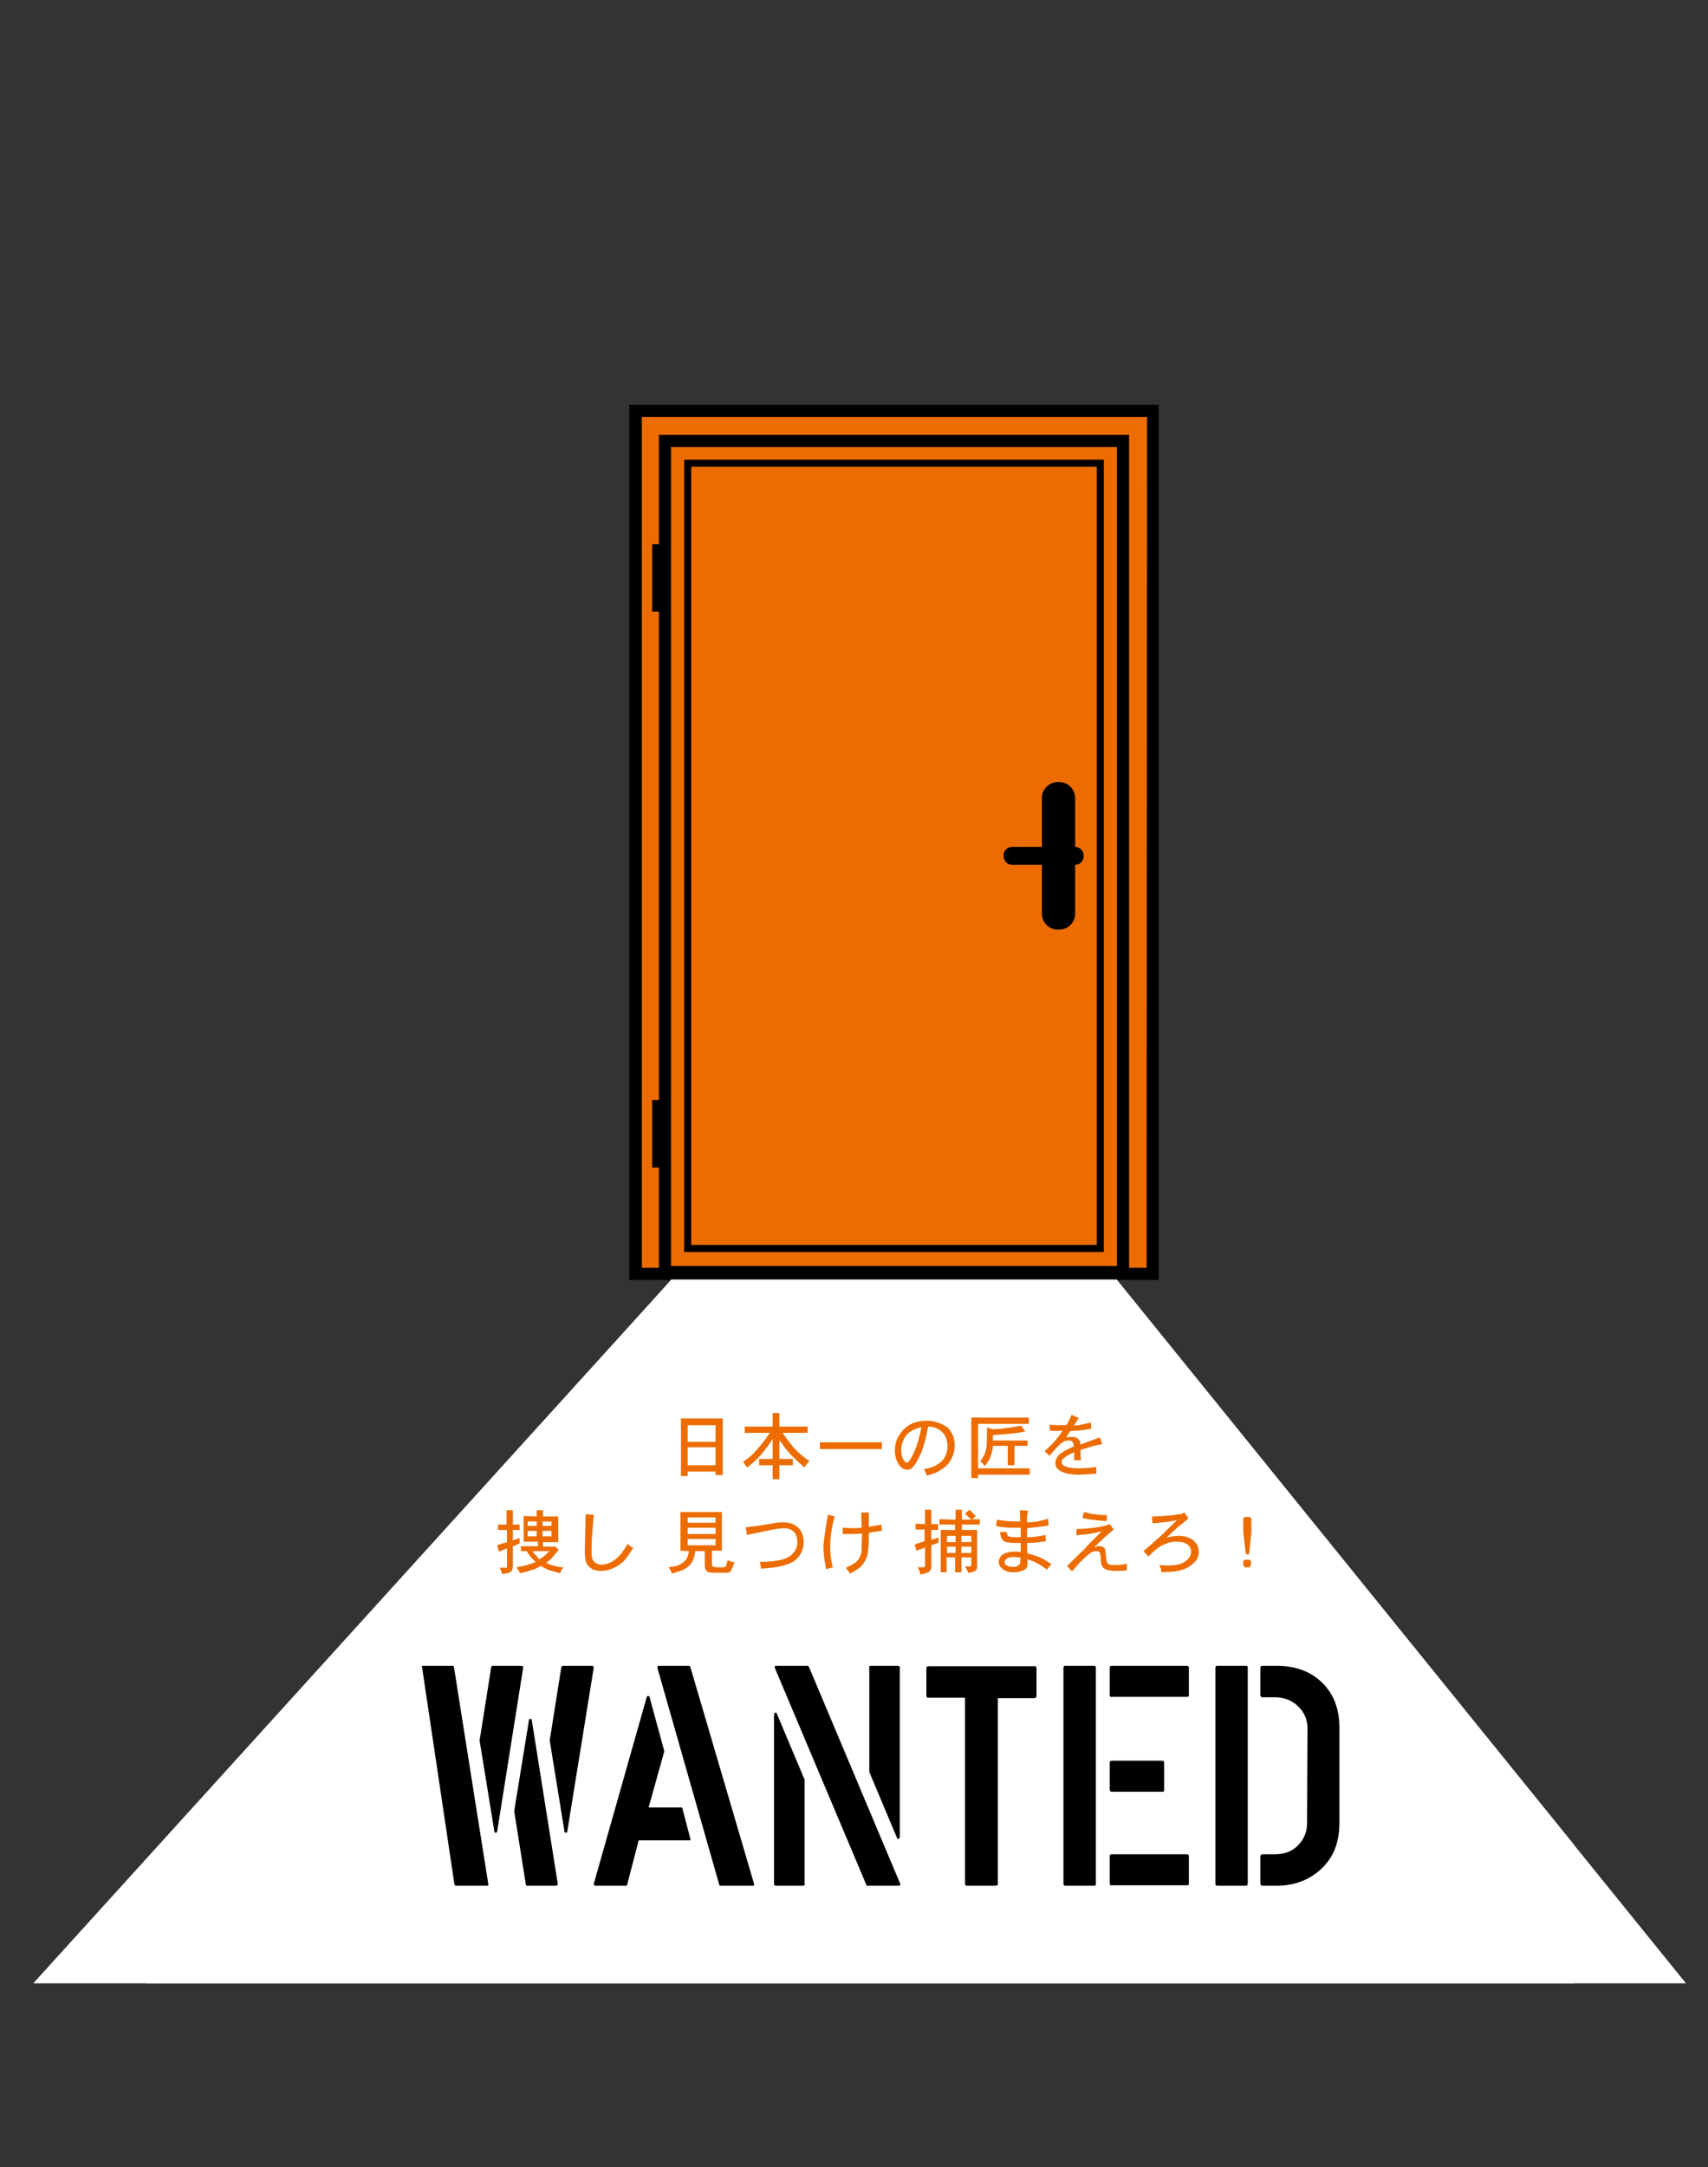 <?xml version="1.0" encoding="utf-8"?>
<!-- Generator: Adobe Illustrator 23.0.0, SVG Export Plug-In . SVG Version: 6.00 Build 0)  -->
<svg version="1.1" id="レイヤー_5" xmlns="http://www.w3.org/2000/svg" xmlns:xlink="http://www.w3.org/1999/xlink" x="0px"
	 y="0px" viewBox="0 0 380 481.9" style="enable-background:new 0 0 380 481.9;" xml:space="preserve">
<rect x="0" y="0" width="380" height="481.9" fill="#333333" stroke="none"/>
<style type="text/css">
	.st0{fill:#FFFFFF;}
	.st1{fill:#ED6C00;}
	.st2{fill:none;stroke:#000000;stroke-width:3;stroke-miterlimit:10;}
	.st3{fill:none;stroke:#000000;stroke-width:1.562;stroke-miterlimit:10;}
</style>
<polygon class="st0" points="7.4,441 375.1,441 248.5,284.6 249.9,283.2 249.9,98 147.9,98 147.9,283.2 149.3,284.6 "/>
<g>
	<polygon class="st0" points="350.2,410.2 248.5,284.6 249.9,283.3 249.9,283.3 147.9,283.3 147.9,283.3 149.3,284.6 32.5,416.3 
		32.5,441 350.2,441 	"/>
</g>
<g>
	<g>
		<path d="M94,370.4h6.8c0.1,0,0.1,0.1,0.2,0.3l7.6,48c0.1,0.4,0.1,0.6-0.2,0.6h-7c-0.1,0-0.2-0.1-0.3-0.3l-7.2-48.3
			C93.8,370.5,93.8,370.4,94,370.4z M109.5,370.4h6.4c0.3,0,0.5,0.1,0.5,0.4l-5.8,36.5c0,0.1-0.1,0.2-0.3,0.2s-0.3-0.1-0.3-0.2
			l-3.3-20.3l2.6-16.4C109.4,370.5,109.5,370.4,109.5,370.4z M117.2,419.3c-0.1,0-0.1-0.1-0.2-0.2l-2.6-16.4l3.3-20.3
			c0-0.1,0.1-0.2,0.3-0.2c0.2,0,0.3,0.1,0.3,0.2l5.8,36.5c0,0.3-0.2,0.4-0.5,0.4L117.2,419.3L117.2,419.3z M125.2,370.4h6.4
			c0.3,0,0.5,0.1,0.5,0.4l-5.9,36.5c0,0.1-0.1,0.2-0.3,0.2s-0.3-0.1-0.3-0.2l-3.3-20.3l2.6-16.4
			C125.1,370.5,125.2,370.4,125.2,370.4z"/>
		<path d="M139.2,419.3h-6.6c-0.3,0-0.5-0.1-0.5-0.4l11.8-41.6c0.1-0.1,0.1-0.2,0.3-0.2s0.2,0.1,0.3,0.2l3.3,12.1l-3.5,12.5h7.3
			c0.1,0,0.1,0,0.2,0.1l1.8,6.9c0.1,0.2,0,0.3-0.2,0.3h-11.3l-2.6,10C139.5,419.2,139.4,419.3,139.2,419.3z M167.6,419.3h-7.4
			c-0.1,0-0.1-0.1-0.2-0.3l-13.7-48c-0.1-0.4,0-0.6,0.2-0.6h6.8c0.1,0,0.2,0.1,0.3,0.3l14.2,48.3
			C167.7,419.2,167.7,419.3,167.6,419.3z"/>
		<path d="M199.9,419.3h-7c-0.1,0-0.2-0.1-0.2-0.3l-20.3-48.1c-0.1-0.3-0.1-0.5,0.3-0.5h6.9c0.2,0,0.3,0.1,0.4,0.3l20.3,48.2
			C200.4,419.1,200.2,419.3,199.9,419.3z M178.6,419.3h-5.9c-0.3,0-0.5-0.1-0.5-0.4v-37.5c0-0.3,0.1-0.5,0.3-0.6
			c0.2,0,0.3,0.1,0.4,0.4l6.1,14.5v23C179.1,419.1,179,419.3,178.6,419.3z M193.8,370.4h5.9c0.3,0,0.5,0.1,0.5,0.4v37.5
			c0,0.3-0.1,0.5-0.3,0.6c-0.2,0-0.3-0.1-0.4-0.4l-6.1-14.5v-23C193.3,370.6,193.4,370.4,193.8,370.4z"/>
		<path d="M221.5,419.3h-6.3c-0.3,0-0.5-0.1-0.5-0.4v-41.4h-8.1c-0.3,0-0.5-0.1-0.5-0.4v-6.1c0-0.3,0.1-0.5,0.4-0.5h23.7
			c0.3,0,0.4,0.1,0.4,0.4v6.2c0,0.3-0.2,0.5-0.5,0.5H222v41.4C222,419.1,221.9,419.3,221.5,419.3z"/>
		<path d="M243.4,419.3h-6.3c-0.3,0-0.5-0.1-0.5-0.4v-48c0-0.3,0.1-0.5,0.4-0.5h6.4c0.3,0,0.4,0.1,0.4,0.4v48
			C243.9,419.1,243.7,419.3,243.4,419.3z M246.9,376.9v-6c0-0.3,0.1-0.5,0.4-0.5H264c0.3,0,0.5,0.1,0.5,0.4v6.1
			c0,0.3-0.1,0.4-0.3,0.4h-16.8C247.1,377.4,246.9,377.2,246.9,376.9z M246.9,397.9V392c0-0.3,0.1-0.5,0.4-0.5h11.2
			c0.3,0,0.5,0.1,0.5,0.4v6.1c0,0.3-0.1,0.4-0.3,0.4h-11.4C247.1,398.4,246.9,398.2,246.9,397.9z M246.9,418.8v-6
			c0-0.3,0.1-0.5,0.4-0.5H264c0.3,0,0.5,0.1,0.5,0.4v6.1c0,0.3-0.1,0.4-0.3,0.4h-16.8C247.1,419.3,246.9,419.1,246.9,418.8z"/>
		<path d="M277.2,419.3h-6.3c-0.3,0-0.5-0.1-0.5-0.4v-48c0-0.3,0.1-0.5,0.4-0.5h6.4c0.3,0,0.4,0.1,0.4,0.4v48
			C277.6,419.1,277.5,419.3,277.2,419.3z M283.6,377.4h-2.7c-0.3,0-0.5-0.2-0.5-0.5v-6c0-0.3,0.2-0.5,0.5-0.5h3.1
			c4.5,0,8,1.4,10.6,4.2c2.3,2.5,3.4,5.7,3.4,9.6v21.1c0,4.3-1.3,7.7-4,10.2c-2.6,2.5-6,3.8-10,3.8h-3.1c-0.3,0-0.5-0.2-0.5-0.5v-6
			c0-0.3,0.2-0.5,0.5-0.5h2.7c2.1,0,3.9-0.6,5.2-2c1.3-1.3,2-3,2-4.9l0.1-21c0-1.9-0.6-3.4-1.8-4.7
			C287.7,378.2,285.9,377.4,283.6,377.4z"/>
	</g>
</g>
<g>
	<g>
		<path class="st1" d="M151.5,328.2v-12.8h9.3V328h-1.6v-0.8h-6.2v1L151.5,328.2L151.5,328.2z M159.2,320.6v-3.7h-6.2v3.7H159.2z
			 M159.2,325.8v-4h-6.2v4H159.2z"/>
		<path class="st1" d="M171.9,317.2v-3h1.5v3h6.3v1.4h-5.6c0.7,1,1.5,2.1,2.4,3.2c0.9,1,2.1,2.1,3.6,3.1c-0.3,0.3-0.5,0.5-0.6,0.6
			c-0.3,0.4-0.4,0.6-0.5,0.8c-0.6-0.5-1.3-1.1-2-1.8c-0.1-0.2-0.3-0.3-0.4-0.4s-0.3-0.3-0.4-0.4c-0.1-0.1-0.3-0.3-0.4-0.4
			c-0.5-0.6-0.9-1-1.2-1.4c-0.2-0.3-0.4-0.6-0.7-1c-0.3-0.4-0.4-0.6-0.5-0.6v4.1h3v1.4h-3v3.1h-1.5v-3.1h-3v-1.4h3V320
			c-0.8,1.2-1.7,2.4-2.6,3.5c-0.9,1-2,2-3.1,2.8c-0.3-0.5-0.6-0.9-0.9-1.2c0.9-0.7,1.6-1.2,1.9-1.5c0.8-0.8,1.5-1.6,2-2.2
			c0.5-0.6,1.2-1.5,2.1-2.8h-5.6v-1.4L171.9,317.2L171.9,317.2z"/>
		<path class="st1" d="M182.4,322.2v-1.5h13.8v1.5H182.4z"/>
		<path class="st1" d="M206.2,328.1c-0.2-0.6-0.4-1-0.7-1.4c1.4-0.3,2.4-0.6,2.8-0.9c0.7-0.4,1.3-0.9,1.8-1.6
			c0.4-0.7,0.7-1.6,0.7-2.6c0-1.3-0.4-2.4-1.1-3.1c-0.8-0.8-1.9-1.3-3.2-1.3c-0.5,2.6-1,4.5-1.5,5.7c-0.7,1.6-1.3,2.7-2,3.4
			c-0.3,0.4-0.7,0.5-1.2,0.5c-0.6,0-1.2-0.3-1.7-1c-0.7-0.9-1-2-1-3.4c0-1.8,0.7-3.3,2-4.6s3-1.9,5.2-1.9c1.1,0,2.1,0.3,3.1,0.7
			c0.7,0.3,1.3,0.7,1.7,1.1c0.4,0.5,0.7,1,1,1.7c0.2,0.7,0.3,1.4,0.3,2c0,1.2-0.3,2.3-0.9,3.3c-0.5,0.9-1.3,1.6-2.3,2.2
			C208.5,327.4,207.5,327.8,206.2,328.1z M205,317.3c-1.6,0.4-2.7,1-3.4,1.9c-0.7,1-1.1,2-1.1,3.2c0,1,0.2,1.7,0.6,2.3
			c0.2,0.4,0.4,0.5,0.7,0.5c0.2,0,0.3-0.1,0.4-0.3c0.4-0.4,0.9-1.3,1.5-2.8C204.3,320.5,204.7,319,205,317.3z"/>
		<path class="st1" d="M216.1,328.6v-13.4h12.8v1.4h-11.3v9.9h11.5v1.4h-11.5v0.8L216.1,328.6L216.1,328.6z M220.9,319.1v1.2h7.7
			v1.2h-2.9v4.3h-1.5v-4.3h-3.3c0,0.8-0.3,1.7-0.6,2.6c-0.2,0.5-0.6,1.1-1.2,1.9c0-0.1-0.2-0.2-0.4-0.5c-0.2-0.2-0.4-0.4-0.6-0.6
			c0.5-0.7,0.9-1.3,1-1.7c0.2-0.5,0.3-1,0.4-1.5c0-0.3,0.1-1.8,0.1-4.3l1.2,0.4c1.5,0,3.6-0.3,6.4-0.8l0.9,1.3
			C226.2,318.7,223.8,318.9,220.9,319.1z"/>
		<path class="st1" d="M238.4,314.6l1.6,0.7l-1.1,1.7c0.3,0,0.6-0.1,0.8-0.1s0.5,0,0.7-0.1c0.2,0,0.4-0.1,0.6-0.1
			c0.3-0.1,0.8-0.2,1.7-0.4l0.1,1.4l-2.8,0.4c0.1,0-0.5,0-1.9,0.1l-0.9,1.4c0.7-0.1,1-0.1,1.1-0.1c0.3,0,0.6,0,1,0.1
			c0.3,0.1,0.5,0.3,0.6,0.4c0.1,0.1,0.3,0.3,0.4,0.5c0-0.1,0,0.2,0.1,0.7l4.3-1.6l0.5,1.5c-0.5,0.1-1.3,0.3-2.3,0.5
			c0,0-0.8,0.3-2.5,0.8c0,1,0,1.7,0.1,2.3H239v-1.8c-1.2,0.5-2,1-2.3,1.3c-0.3,0.3-0.5,0.5-0.5,0.9c0,0.4,0.2,0.7,0.7,0.9
			c0.6,0.3,1.6,0.5,3.1,0.5c1,0,2.3-0.1,3.9-0.3v1.5c-1.9,0.1-3.1,0.2-3.8,0.2c-2,0-3.4-0.3-4.3-0.9c-0.7-0.4-1-1-1-1.8
			c0-0.6,0.3-1.1,0.8-1.7c0.5-0.5,1.6-1.1,3.3-1.9c0-0.5-0.1-0.8-0.3-1c-0.2-0.2-0.4-0.3-0.7-0.3c-0.6,0-1.1,0.1-1.5,0.4
			c-0.5,0.3-1.5,1.3-2.9,3l-1.1-1c1.2-1.1,2-1.9,2.3-2.3c0.5-0.6,1.1-1.3,1.7-2.3c-1.3,0.1-2.3,0.1-2.8,0l-0.1-1.3
			c0.6,0,1.4,0.1,2.3,0.1h1.4C237.5,316.6,237.9,315.8,238.4,314.6z"/>
		<path class="st1" d="M112.7,339v-3.2h1.4v3.2h1.5v1.2h-1.5v2.3l1.5-0.5v1.2c-0.9,0.4-1.4,0.6-1.5,0.6v4.3c0,0.5-0.1,0.9-0.2,1.1
			c-0.2,0.3-0.4,0.4-0.7,0.5c-0.3,0.1-0.8,0.2-1.5,0.3c-0.1-0.4-0.3-0.9-0.5-1.4h1.4h0.1c0,0,0.1-0.1,0.1-0.2v-4.1l-1.8,0.7
			l-0.4-1.4c0.6-0.2,1.4-0.5,2.2-0.7v-2.7h-2V339L112.7,339L112.7,339z M119.4,337.2v-1.4h1.4v1.4h3.4v5.7h-3.4v1h2.4l0.2-0.1
			l0.9,0.8c-0.9,1.1-1.4,1.7-1.5,1.8c-0.4,0.4-0.8,0.8-1.3,1.1c0.8,0.4,1.4,0.6,1.7,0.6c0.9,0.3,1.6,0.4,2.2,0.4
			c-0.3,0.3-0.4,0.5-0.5,0.6c0,0,0,0.1-0.1,0.3c-0.1,0.2-0.1,0.3-0.2,0.4c-0.9-0.2-1.8-0.5-2.5-0.7c-0.5-0.2-1.1-0.5-1.8-0.9
			c-0.8,0.5-1.5,0.8-2,0.9c-0.6,0.2-1.5,0.5-2.6,0.7c-0.2-0.5-0.5-0.9-0.8-1.3c1.8-0.3,3.2-0.7,4.3-1.2c-0.6-0.5-1-1-1.2-1.2
			c-0.3-0.4-0.6-0.8-0.8-1.2h-1.3v-1.1h3.8v-1h-3.2v-5.7L119.4,337.2L119.4,337.2z M119.4,339.3v-1h-2v1H119.4z M119.4,341.6v-1.2
			h-2v1.2H119.4z M120,346.7c0.6-0.3,1.3-0.8,2.2-1.8h-3.7c0.2,0.4,0.4,0.7,0.7,0.9c0.1,0,0.2,0.1,0.3,0.3
			C119.6,346.3,119.7,346.5,120,346.7z M122.7,339.3v-1h-2v1H122.7z M122.7,341.6v-1.2h-2v1.2H122.7z"/>
		<path class="st1" d="M139.6,343.3c0.5,0.4,0.9,0.7,1.3,0.9c-0.8,1.2-1.5,2.2-2,2.8c-0.7,0.7-1.4,1.2-2.3,1.6
			c-1,0.5-1.9,0.7-2.9,0.7c-1.3,0-2.2-0.4-2.9-1.2c-0.5-0.6-0.7-1.7-0.7-3.3l0.2-8.1l1.8,0.1c-0.3,3.5-0.5,6.1-0.5,7.9
			c0,1.2,0.1,2,0.4,2.3c0.4,0.6,1,0.9,1.9,0.9C136.1,347.8,138,346.3,139.6,343.3z"/>
		<path class="st1" d="M151.4,344.8v-8.6h9.2v8.6h-2.2v3.1c0,0.1,0,0.2,0.1,0.3c0.1,0.1,0.2,0.2,0.3,0.2c0.1,0,0.4,0.1,0.9,0.1h1
			c0.4,0,0.7-0.1,0.8-0.2c0-0.1,0.2-0.6,0.4-1.4c0.5,0.3,1,0.4,1.5,0.5c-0.3,0.9-0.6,1.5-0.8,1.9c-0.2,0.3-0.4,0.4-0.8,0.4h-2.2
			c-0.8,0-1.4,0-1.9-0.1c-0.3,0-0.4-0.2-0.6-0.5c-0.2-0.2-0.3-0.5-0.3-1.1v-3.1h-2.1c-0.2,1.1-0.4,1.8-0.6,2.2
			c-0.3,0.5-0.6,1-1.1,1.3c-0.4,0.3-0.8,0.6-1.3,0.8c-0.6,0.2-1.4,0.4-2.2,0.7c-0.2-0.5-0.4-1-0.8-1.4c1.4-0.2,2.3-0.4,2.7-0.7
			c0.5-0.3,0.9-0.6,1.2-1c0.3-0.3,0.5-1,0.7-1.9L151.4,344.8L151.4,344.8z M159.2,338.6v-1.2h-6.2v1.2H159.2z M159.2,341.1v-1.4
			h-6.2v1.4H159.2z M159.2,343.6v-1.4h-6.2v1.4H159.2z"/>
		<path class="st1" d="M169.3,348.8c0-0.5-0.1-1-0.3-1.5c2.1,0,3.7-0.2,4.9-0.5c1.2-0.3,2.1-0.8,2.6-1.5c0.6-0.7,0.9-1.5,0.9-2.3
			c0-1.1-0.3-1.9-0.8-2.4s-1.3-0.8-2.3-0.8c-0.4,0-1,0.1-1.8,0.2c-1,0.2-3.1,0.6-6.3,1.3l-0.3-1.7l3.2-0.4l3.6-0.6
			c0.3,0,0.8-0.1,1.4-0.1c1.6,0,2.7,0.4,3.5,1.2s1.2,1.9,1.2,3.2c0,1.7-0.7,3.1-2.1,4.2C175.4,348,172.9,348.6,169.3,348.8z"/>
		<path class="st1" d="M184.2,336.8l1.5,0.4c-0.7,2.5-1,4.7-1,6.7c0,1.7,0.2,3.3,0.6,4.6l-1.5,0.4c-0.4-1.8-0.6-3.6-0.6-5.3
			C183.4,341.8,183.7,339.5,184.2,336.8z M191.7,339.7l-0.1-3.4h1.7v3.2c0.7-0.1,1.6-0.3,2.8-0.5l0.1,1.4c-0.3,0-0.6,0.1-1,0.1
			c-0.4,0.1-0.7,0.1-1.1,0.2s-0.6,0.1-0.8,0.1c0,2.5-0.1,4.2-0.3,4.9c-0.2,0.7-0.5,1.5-1.1,2.2c-0.5,0.7-1.5,1.3-2.8,2
			c-0.2-0.4-0.5-0.8-0.9-1.3c0.9-0.4,1.6-0.8,2.2-1.2c0.4-0.4,0.7-0.8,0.9-1.2c0.3-0.6,0.4-1.1,0.4-1.5c0-1,0-2.2,0.1-3.7
			c-1.5,0.1-2.9,0.1-4.3,0.1v-1.4c0.7,0,1.5,0.1,2.5,0.1C190.7,339.8,191.3,339.7,191.7,339.7z"/>
		<path class="st1" d="M205.8,338.9v-3.2h1.4v3.2h1.5v1.3h-1.5v2.2c0.4-0.1,1-0.3,1.6-0.6v1.2c-0.2,0.1-0.7,0.3-1.6,0.6v4.8
			c0,0.4-0.1,0.7-0.4,1c-0.3,0.3-1,0.5-2.1,0.7c0-0.3,0-0.6-0.1-0.7l-0.4-0.9h1.3c0.1,0,0.1,0,0.2-0.1c0,0,0.1-0.1,0.1-0.2v-4.1
			c-0.7,0.3-1.4,0.5-1.9,0.7l-0.4-1.4l2.2-0.7v-2.6h-2v-1.3L205.8,338.9L205.8,338.9z M212.6,337.9v-2.2h1.4v2.2h2.1
			c-0.1-0.1-0.5-0.5-1.4-1.3l1-0.9c0.8,0.8,1.3,1.3,1.4,1.4l-0.8,0.7h1.7v1.2h-4v1.2h3.4v8.2c0,0.3-0.1,0.6-0.3,0.8
			c-0.4,0.3-0.9,0.5-1.7,0.5c-0.1-0.4-0.4-0.9-0.7-1.4h1.1c0.1,0,0.1,0,0.2-0.1c0,0,0.1-0.1,0.1-0.3v-1.6h-2.2v3.3h-1.4v-3.3h-1.9
			v3.3h-1.3v-9.4h3.2v-1.2h-3.5v-1.2L212.6,337.9L212.6,337.9z M212.6,342.9v-1.4h-1.9v1.4H212.6z M212.6,345.3v-1.4h-1.9v1.4H212.6
			z M216.1,342.9v-1.4h-2.2v1.4H216.1z M216.1,345.3v-1.4h-2.2v1.4H216.1z"/>
		<path class="st1" d="M228.5,338.5c1.1,0,1.8-0.1,2.3-0.2c0.5-0.1,0.9-0.2,1.3-0.3c0.4-0.1,0.7-0.2,1.1-0.3l0.1,1.5
			c-1.1,0.2-2.8,0.4-4.8,0.6v2c1.4,0,2.8-0.2,4.1-0.5l0.1,1.4l-2.2,0.3l-2,0.1c0,1.1,0,1.8,0.1,2.3c1.1,0.3,2,0.6,2.8,0.9
			c0.8,0.4,1.7,0.9,2.5,1.5l-1,1.2c-0.9-0.7-1.5-1.1-1.8-1.2c-0.5-0.3-1.3-0.7-2.5-1.1c0,0.9,0,1.5-0.1,1.7
			c-0.1,0.3-0.4,0.6-0.7,0.7c-0.6,0.3-1.3,0.5-2.2,0.5c-1.1,0-1.9-0.2-2.5-0.7c-0.6-0.5-0.9-1-0.9-1.6c0-0.6,0.3-1.1,0.7-1.5
			c0.7-0.5,1.6-0.8,2.9-0.8c0.2,0,0.6,0,1.3,0.1v-2c-2,0-3.1-0.1-3.5-0.3c-0.7-0.3-1-1-1.1-2.1l1.4-0.1c0.1,0.4,0.2,0.7,0.3,0.8
			c0,0.1,0.2,0.2,0.5,0.3c0.4,0.1,1.2,0.1,2.4,0.1v-2.1c-1.9,0-3.1,0-3.6-0.1c-0.5,0-1.1-0.1-1.9-0.3l0.2-1.4
			c0.5,0.1,1.2,0.2,2.2,0.3c0.9,0.1,1.9,0.1,3,0.1l-0.1-2.5l1.8,0.1c0,0.2,0,0.4-0.1,0.6s-0.1,0.5-0.1,0.8
			C228.5,337.8,228.5,338.1,228.5,338.5z M227,347v-0.7c-0.4,0-1-0.1-1.5-0.1c-0.7,0-1.2,0.1-1.6,0.4c-0.3,0.3-0.4,0.5-0.4,0.8
			c0,0.3,0.1,0.5,0.4,0.6c0.4,0.3,0.9,0.4,1.5,0.4c0.6,0,1-0.1,1.2-0.4C226.9,347.9,227,347.6,227,347z"/>
		<path class="st1" d="M243.4,344.1c0.4-0.2,0.8-0.3,1.2-0.3c0.5,0,0.9,0.2,1.2,0.5c0.1,0.3,0.2,0.9,0.3,2c0,0.7,0.2,1.2,0.4,1.4
			c0.2,0.2,0.7,0.3,1.5,0.3c0.9,0,1.8-0.1,2.7-0.3v1.5c-0.5,0-1.2,0.1-2.1,0.1c-1.2,0-2.1-0.1-2.7-0.4c-0.4-0.2-0.6-0.4-0.7-0.7
			c-0.2-0.3-0.3-0.9-0.3-1.9c-0.1-0.7-0.2-1.1-0.3-1.2c-0.1-0.1-0.3-0.2-0.6-0.2c-0.4,0-0.8,0.1-1.2,0.3c-0.2,0.1-0.8,0.5-1.7,1.4
			c-0.8,0.7-1.6,1.7-2.6,2.8l-1.1-1.2l3.3-3.2c0.3-0.3,0.5-0.5,0.7-0.7c0.2-0.2,0.4-0.5,0.7-0.8l3-3c-0.7,0.2-1.8,0.4-3,0.6
			c-1.2,0.1-2.1,0.2-2.6,0.3v-1.4c3.3-0.1,5.8-0.5,7.4-1.1l0.9,1.2C246.4,341.2,245,342.5,243.4,344.1z M246.3,336.9l-0.1,1.3
			c-2.1-0.1-3.9-0.3-5.4-0.7l0.4-1.3c1.1,0.3,1.9,0.5,2.5,0.5C244.7,336.9,245.6,336.9,246.3,336.9z"/>
		<path class="st1" d="M262,339.6l-2.5,2.3c1.1-0.3,2.1-0.4,2.8-0.4c1.3,0,2.4,0.4,3.2,1c0.8,0.7,1.2,1.5,1.2,2.6
			c0,0.7-0.2,1.3-0.6,1.9c-0.5,0.6-1.1,1.1-1.8,1.5c-0.7,0.4-1.6,0.7-2.8,0.9c-0.5,0.1-1.6,0.1-3.1,0.2c0-0.2-0.1-0.4-0.1-0.6
			c0-0.2,0-0.3-0.1-0.3c-0.1-0.3-0.2-0.6-0.3-0.7c0.5,0,1,0.1,1.7,0.1c2,0,3.4-0.3,4.2-1c0.8-0.6,1.2-1.3,1.2-2.1
			c0-0.6-0.3-1.1-0.7-1.5c-0.6-0.5-1.5-0.7-2.5-0.7c-0.8,0-1.6,0.1-2.3,0.4c-0.7,0.3-1.3,0.6-1.8,0.9c-0.5,0.4-1.3,1.1-2.2,2
			l-1.1-1.2l3-2.6c0.7-0.6,1.4-1.3,2.3-2.2l2.2-2.1c-1.9,0.4-3.7,0.6-5.5,0.7l-0.1-1.5c1.1,0,2.4-0.1,3.6-0.2c0.6,0,1.2-0.1,1.7-0.2
			s0.9-0.1,1-0.1c0.3,0,0.5-0.2,0.9-0.4l0.9,1.3c-0.4,0.3-0.7,0.6-1.1,1C263,338.8,262.5,339.2,262,339.6z"/>
		<path class="st1" d="M276.6,340.7v-3l0.3-0.4h1.2l0.3,0.4v3l-0.5,4.9h-0.7L276.6,340.7z M276.6,348.1v-1l0.3-0.3h1.1l0.3,0.3v1
			l-0.3,0.4h-1L276.6,348.1z"/>
	</g>
</g>
<rect x="141" y="90.7" class="st1" width="115.7" height="193.2"/>
<line class="st2" x1="249.9" y1="283" x2="147.9" y2="283"/>
<path d="M140,90v194.6h9.3V99.4h99.2v185.2h9.3V90H140z M255.1,281.9h-3.9V96.7H146.6v185.2h-3.8V92.7h112.4L255.1,281.9
	L255.1,281.9z"/>
<path d="M225.2,188.3h6.6v-10.9c0-1.9,1.6-3.5,3.5-3.5h0.4c1.9,0,3.5,1.6,3.5,3.5v10.9c1,0,1.9,0.9,1.9,1.9v0.2
	c0,1.1-0.9,1.9-1.9,1.9v10.9c0,1.9-1.6,3.5-3.5,3.5h-0.4c-1.9,0-3.5-1.6-3.5-3.5v-10.9h-6.6c-1.1,0-1.9-0.9-1.9-1.9v-0.2
	C223.2,189.2,224.1,188.3,225.2,188.3z"/>
<rect x="153" y="103" class="st3" width="91.8" height="174.6"/>
<g>
	<rect x="145.1" y="121" width="3.5" height="15"/>
	<rect x="145.1" y="244.6" width="3.5" height="15"/>
</g>
</svg>
